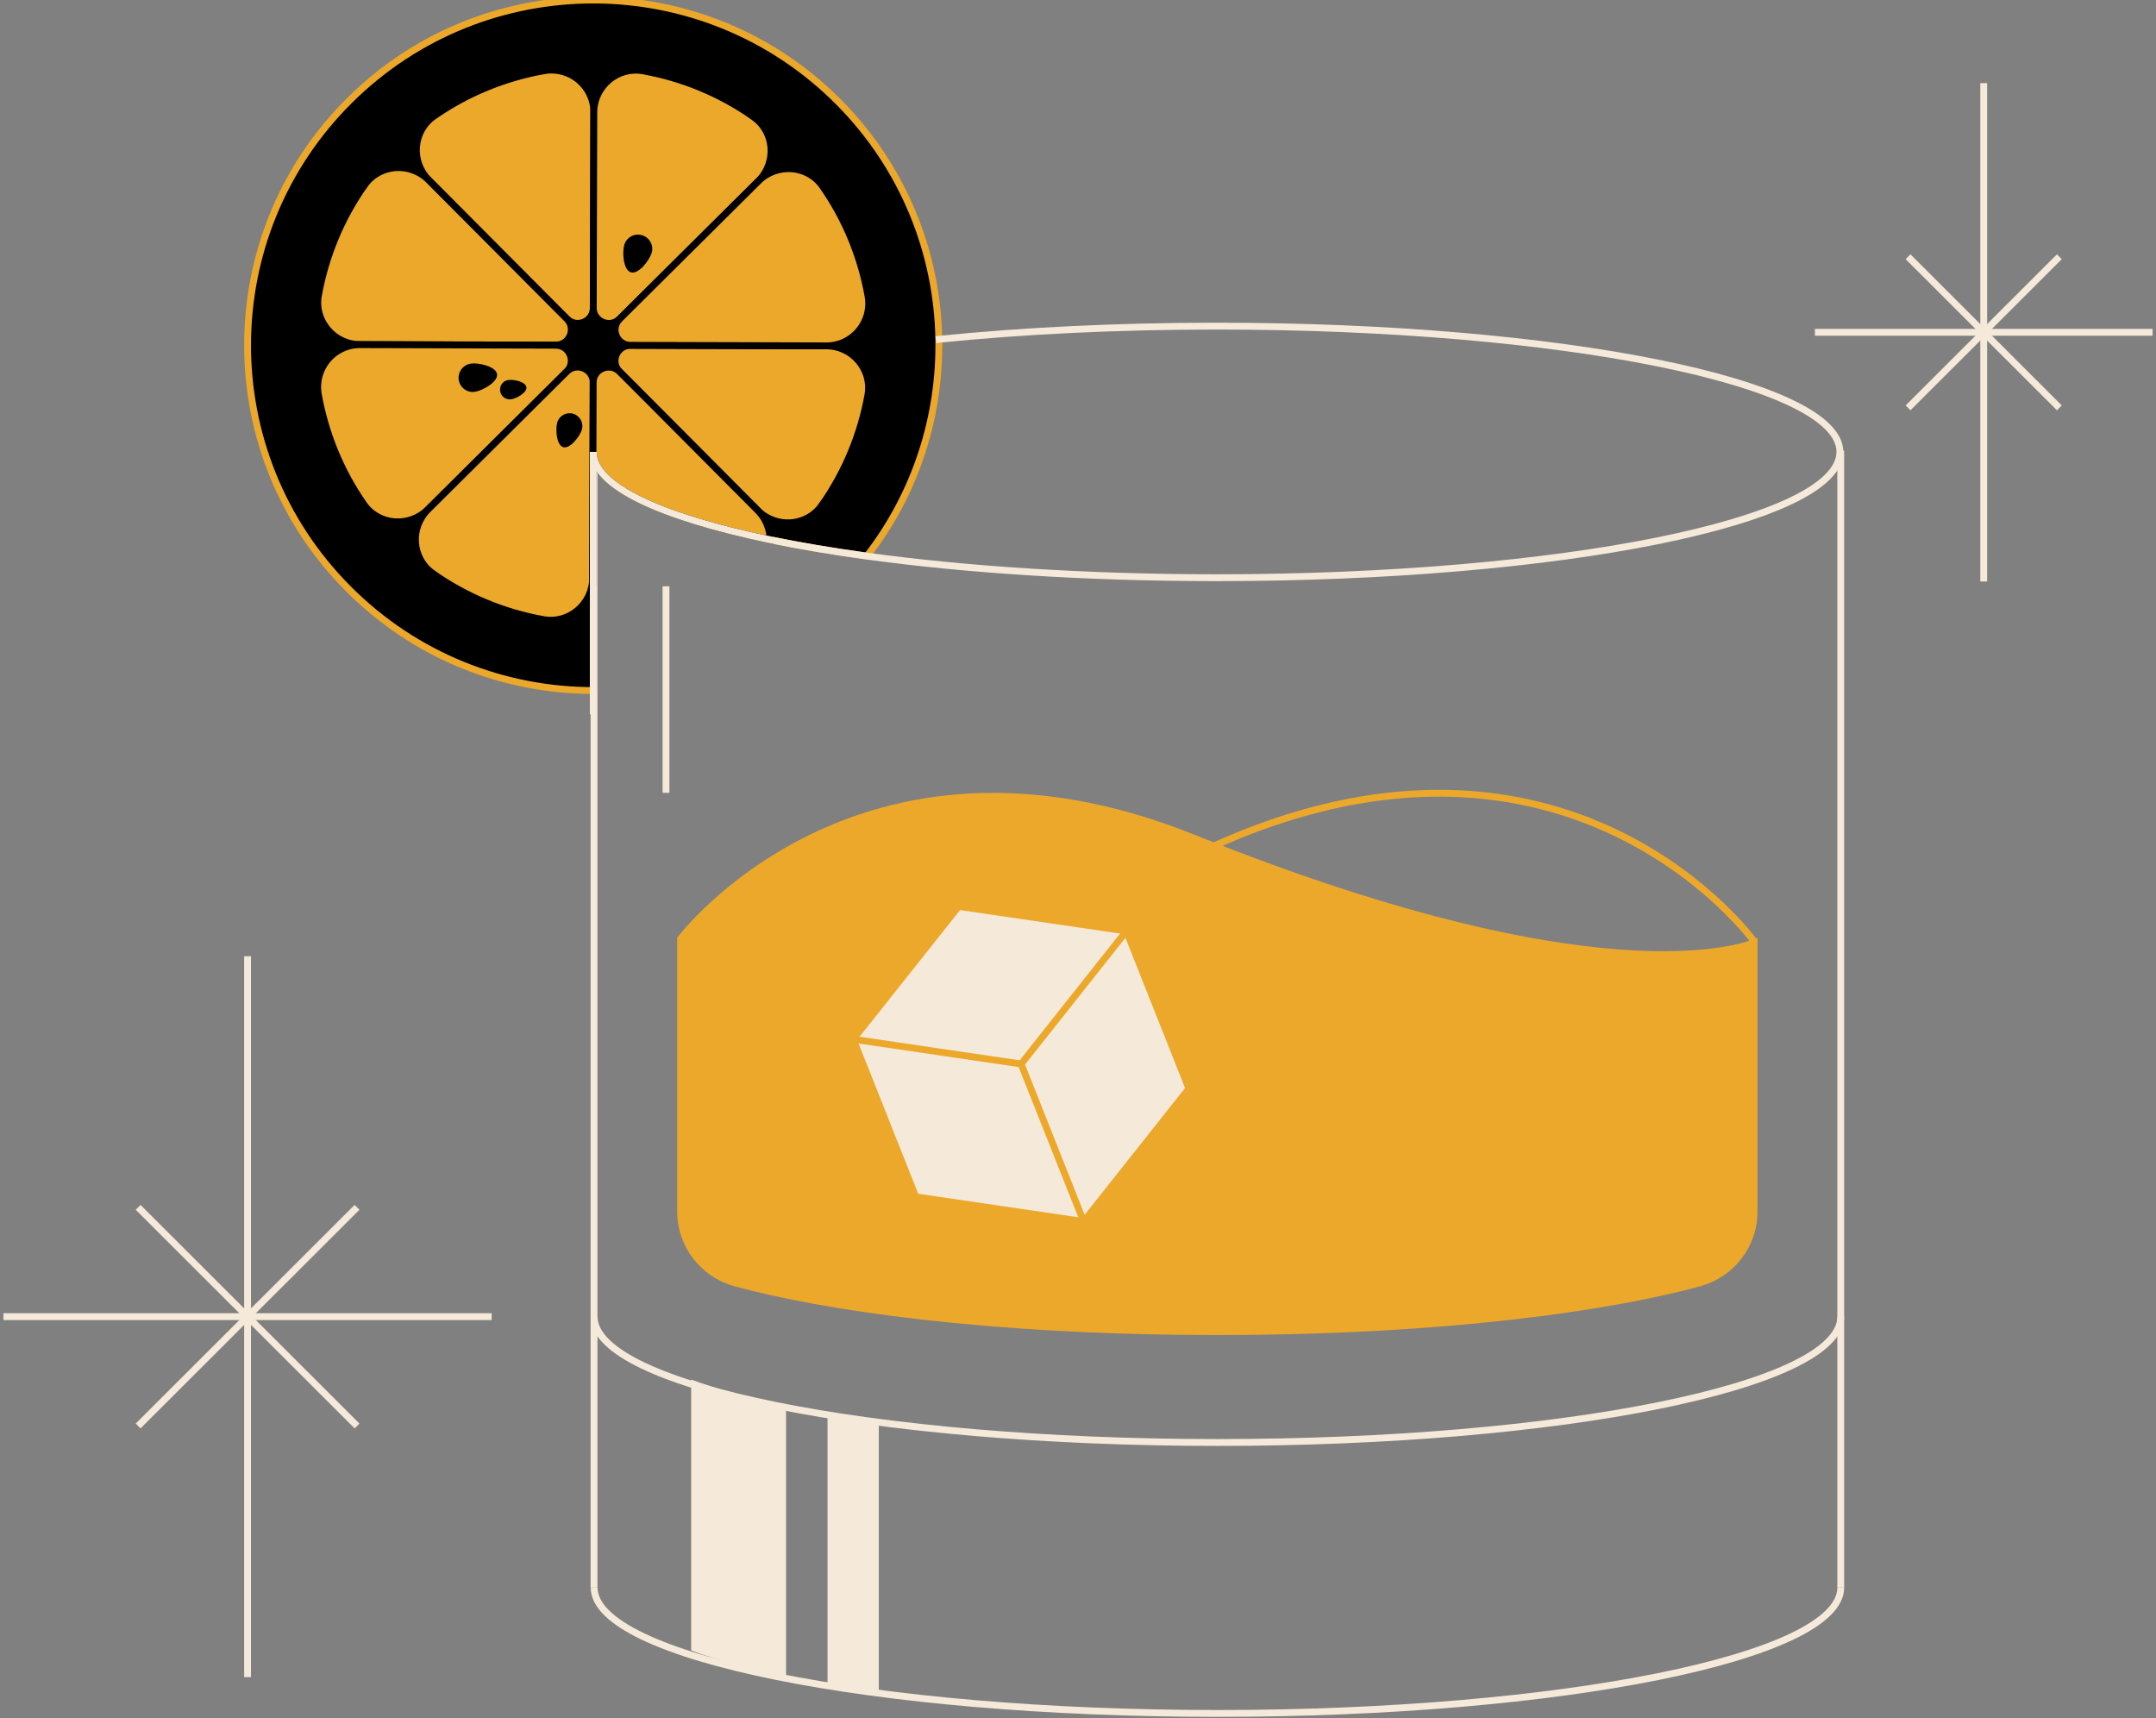 <svg width="315" height="251" viewBox="0 0 315 251" fill="none" xmlns="http://www.w3.org/2000/svg">
<rect x="0" y="0" width="315" height="251" fill="#808080" stroke="none"/>
<g clip-path="url(#clip0_412_64932)">
<path d="M36.172 139.699V245.016" stroke="#F5E9DA" stroke-miterlimit="10"/>
<path d="M71.837 192.357H0.5" stroke="#F5E9DA" stroke-miterlimit="10"/>
<path d="M20.18 176.386L52.164 208.329" stroke="#F5E9DA" stroke-miterlimit="10"/>
<path d="M52.164 176.386L20.18 208.329" stroke="#F5E9DA" stroke-miterlimit="10"/>
<path d="M289.828 12.144V84.951" stroke="#F5E9DA" stroke-miterlimit="10"/>
<path d="M314.498 48.548H265.172" stroke="#F5E9DA" stroke-miterlimit="10"/>
<path d="M278.773 37.509L300.879 59.586" stroke="#F5E9DA" stroke-miterlimit="10"/>
<path d="M300.879 37.509L278.773 59.586" stroke="#F5E9DA" stroke-miterlimit="10"/>
<path d="M268.94 231.942C268.94 242.091 228.17 250.326 177.872 250.326C127.575 250.326 86.805 242.091 86.805 231.942" stroke="#F5E9DA" stroke-miterlimit="10"/>
<path d="M268.94 192.357C268.94 202.506 228.17 210.741 177.872 210.741C127.575 210.741 86.805 202.506 86.805 192.357" stroke="#F5E9DA" stroke-miterlimit="10"/>
<path d="M86.789 65.84V231.942" stroke="#F5E9DA" stroke-miterlimit="10"/>
<path d="M137.166 49.572C137.355 60.745 133.859 71.972 126.666 81.245C121.551 80.544 116.814 79.736 112.523 78.859C96.531 75.53 86.679 71.015 86.679 66.015V100.882C73.71 100.882 60.741 95.923 50.875 86.003C31.199 66.258 31.28 34.328 51.064 14.678C70.835 -4.96 102.806 -4.879 122.483 14.866C132.064 24.489 136.95 36.997 137.166 49.572Z" fill="black" stroke="#ECA82B"/>
<path d="M79.445 10.338C73.79 11.348 68.298 13.559 63.399 16.969C60.295 19.125 59.971 23.627 62.643 26.309L82.819 46.566C84.236 47.995 86.678 46.998 86.678 44.976L86.76 16.403C86.76 12.534 83.251 9.65 79.445 10.338Z" fill="#ECA82B" stroke="black" stroke-miterlimit="10"/>
<path d="M53.275 27.01C49.806 31.929 47.553 37.455 46.527 43.143C45.852 46.89 48.781 50.327 52.586 50.34L81.197 50.421C83.208 50.421 84.233 47.995 82.803 46.566L62.627 26.309C59.955 23.627 55.461 23.923 53.275 27.023V27.01Z" fill="#ECA82B" stroke="black" stroke-miterlimit="10"/>
<path d="M46.516 57.659C47.528 63.306 49.741 68.791 53.156 73.684C55.315 76.784 59.822 77.107 62.508 74.439L82.792 54.289C84.222 52.874 83.224 50.434 81.199 50.434L52.589 50.353C48.716 50.353 45.828 53.858 46.516 57.659Z" fill="#ECA82B" stroke="black" stroke-miterlimit="10"/>
<path d="M110.121 17.09C105.196 13.626 99.662 11.376 93.967 10.351C90.216 9.677 86.774 12.602 86.761 16.403L86.68 44.976C86.68 46.984 89.109 48.009 90.539 46.58L110.823 26.43C113.509 23.762 113.212 19.274 110.108 17.09H110.121Z" fill="#ECA82B" stroke="black" stroke-miterlimit="10"/>
<path d="M120.055 73.859C123.523 68.94 125.777 63.414 126.802 57.726C127.477 53.979 124.549 50.542 120.743 50.529L92.132 50.448C90.121 50.448 89.096 52.874 90.526 54.303L110.702 74.56C113.374 77.242 117.868 76.946 120.055 73.846V73.859Z" fill="#ECA82B" stroke="black" stroke-miterlimit="10"/>
<path d="M63.227 83.779C68.153 87.243 73.686 89.494 79.381 90.518C83.133 91.192 86.574 88.267 86.588 84.466L86.669 55.893C86.669 53.885 84.24 52.861 82.809 54.289L62.525 74.439C59.84 77.107 60.137 81.596 63.241 83.779H63.227Z" fill="#ECA82B" stroke="black" stroke-miterlimit="10"/>
<path d="M92.133 50.448L120.743 50.529C124.617 50.529 127.505 47.025 126.816 43.224C125.804 37.576 123.591 32.091 120.177 27.198C118.017 24.099 113.51 23.775 110.824 26.444L90.54 46.593C89.11 48.008 90.109 50.448 92.133 50.448Z" fill="#ECA82B" stroke="black" stroke-miterlimit="10"/>
<path d="M112.524 78.86C96.532 75.531 86.68 71.015 86.68 66.015V85.531C86.613 85.194 86.586 84.844 86.586 84.493V84.466L86.667 55.893C86.667 53.885 89.11 52.874 90.527 54.303L94.683 58.467L110.716 74.574C111.904 75.76 112.497 77.323 112.524 78.86Z" fill="#ECA82B" stroke="black" stroke-miterlimit="10"/>
<path d="M136.735 49.626L137.166 49.572C149.38 48.332 163.172 47.645 177.747 47.645C228.045 47.645 268.815 55.853 268.815 66.015C268.815 76.177 228.045 84.399 177.747 84.399C158.827 84.399 141.229 83.24 126.667 81.245C121.552 80.544 116.815 79.736 112.524 78.859C96.531 75.53 86.68 71.015 86.68 66.015V104.35" stroke="#F5E9DA" stroke-miterlimit="10"/>
<path d="M268.938 65.84V231.942" stroke="#F5E9DA" stroke-miterlimit="10"/>
<path d="M177.023 123.701C178.13 123.269 180.087 122.393 181.207 121.935C230.655 102.069 256.256 137.502 256.256 137.502" stroke="#ECA82B" stroke-miterlimit="10"/>
<path d="M98.938 136.99V176.993C98.938 182.114 102.379 186.575 107.332 187.923C120.179 191.427 144.188 195.04 177.859 195.04C211.531 195.04 235.539 191.427 248.387 187.923C253.34 186.575 256.781 182.114 256.781 176.993V136.99C256.781 136.99 236.902 147.018 174.512 121.949C125.065 102.082 98.938 136.99 98.938 136.99Z" fill="#ECA82B"/>
<path d="M114.844 205.404V244.989C109.433 243.83 104.763 242.536 100.984 241.134V201.549C104.763 202.951 109.433 204.245 114.844 205.404Z" fill="#F5E9DA"/>
<path d="M128.396 207.776V247.374C125.792 246.997 123.295 246.593 120.906 246.175V206.59C123.295 207.008 125.792 207.399 128.396 207.776Z" fill="#F5E9DA"/>
<path d="M97.305 85.652V115.829" stroke="#F5E9DA" stroke-miterlimit="10"/>
<path d="M68.762 53.117C69.896 52.955 72.446 53.521 72.622 54.653C72.797 55.785 70.516 57.066 69.383 57.241C68.249 57.416 67.183 56.621 67.021 55.489C66.859 54.356 67.642 53.292 68.776 53.13L68.762 53.117Z" fill="black"/>
<path d="M95.208 36.957C94.871 38.062 93.278 40.124 92.172 39.787C91.065 39.45 90.876 36.862 91.214 35.757C91.551 34.652 92.712 34.032 93.818 34.369C94.925 34.706 95.546 35.865 95.208 36.97V36.957Z" fill="black"/>
<path d="M74.283 55.516C75.066 55.394 76.807 55.785 76.915 56.567C77.023 57.349 75.471 58.225 74.688 58.333C73.905 58.44 73.177 57.915 73.069 57.133C72.961 56.351 73.487 55.623 74.27 55.516H74.283Z" fill="black"/>
<path d="M85.012 62.78C84.715 63.764 83.285 65.624 82.286 65.328C81.287 65.031 81.126 62.699 81.422 61.702C81.719 60.705 82.772 60.152 83.757 60.449C84.742 60.745 85.309 61.796 85.012 62.78Z" fill="black"/>
<path d="M164.576 136.02L140.055 132.421L124.656 151.829L133.793 174.85L158.328 178.462L173.712 159.04L164.576 136.02Z" fill="#F5E9DA" stroke="#ECA82B" stroke-miterlimit="10"/>
<path d="M164.576 136.02L149.191 155.441L124.656 151.829" fill="#F5E9DA"/>
<path d="M164.576 136.02L149.191 155.441L124.656 151.829" stroke="#ECA82B" stroke-miterlimit="10"/>
<path d="M149.188 155.441L158.324 178.462" stroke="#ECA82B" stroke-miterlimit="10"/>
</g>
<defs>
<clipPath id="clip0_412_64932">
<rect width="314" height="251" fill="white" transform="translate(0.5)"/>
</clipPath>
</defs>
</svg>
